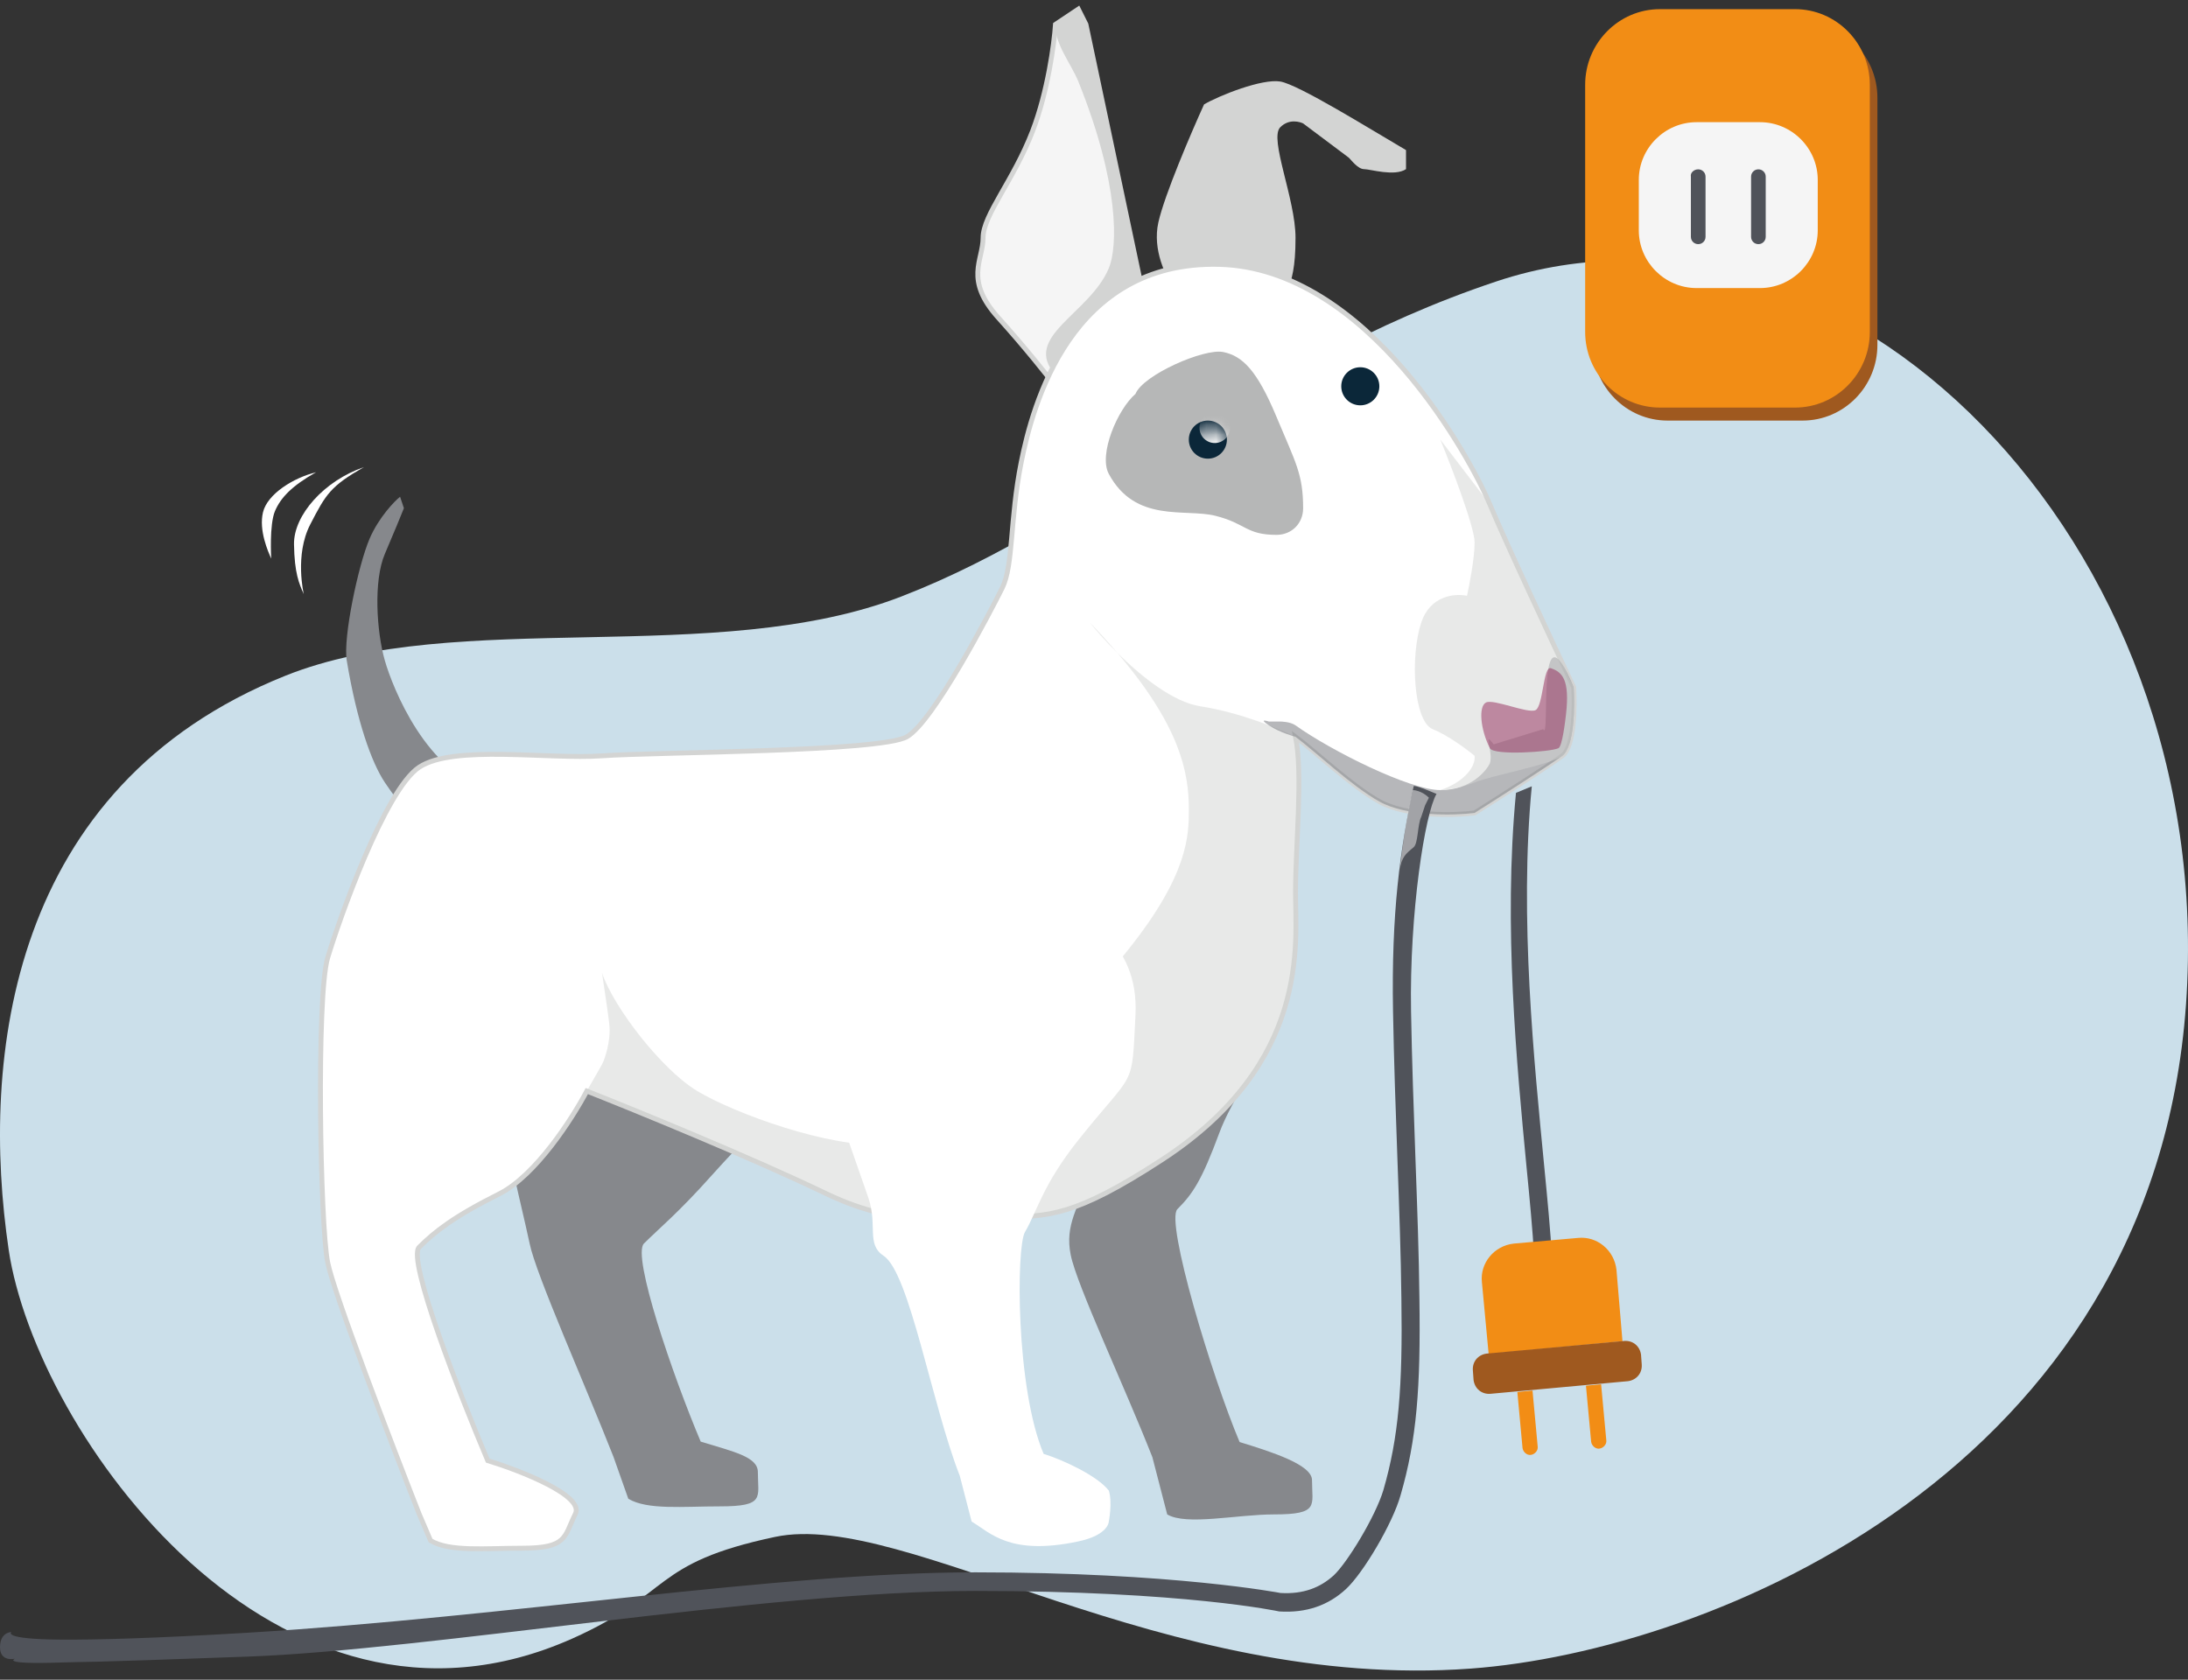 <svg width="224" height="172" viewBox="0 0 224 172" fill="none" xmlns="http://www.w3.org/2000/svg">
<rect x="0" y="0" width="224" height="172" fill="#333333" stroke="none"/>
<path d="M58.596 167.787C68.867 163.202 66.612 160.073 79.361 157.376C92.694 154.57 119.025 173.182 150.59 170.862C175.085 169.055 220.4 150.632 223.796 102.863C227.164 55.094 188.251 17.116 153.179 28.823C127.738 37.319 112.735 53.179 92.276 61.082C73.32 68.419 46.738 62.161 29.202 69.201C0.95 80.53 -2.029 108.366 0.894 128.002C3.677 146.721 28.339 181.274 58.596 167.787Z" fill="#CBDFEA"/>
<path d="M158.665 134.515L156.91 134.065C157.45 131.86 156.955 126.37 156.28 119.485C155.29 109.09 153.895 94.825 155.2 81.19L156.82 80.517C155.515 93.972 157.09 109 158.08 119.305C158.8 126.685 159.295 131.995 158.665 134.515Z" fill="#50535A"/>
<path d="M166.103 137.341L152.402 138.647L151.712 131.289C151.506 129.335 152.967 127.557 154.988 127.342L161.541 126.764C163.496 126.558 165.273 128.019 165.489 130.04L166.103 137.341Z" fill="#F28D15"/>
<path d="M168.076 139.73C168.131 140.612 167.545 141.309 166.673 141.432L152.561 142.728C151.68 142.783 150.982 142.197 150.86 141.325L150.786 140.309C150.731 139.428 151.317 138.73 152.189 138.608L166.301 137.312C167.182 137.257 167.88 137.843 168.002 138.715L168.076 139.73Z" fill="#9F591F"/>
<path d="M164.448 147.488C164.504 147.89 164.149 148.282 163.746 148.338C163.344 148.395 162.952 148.04 162.896 147.637L162.364 141.898L163.916 141.749L164.448 147.488Z" fill="#F28D15"/>
<path d="M157.424 148.132C157.481 148.534 157.125 148.926 156.723 148.982C156.32 149.039 155.929 148.684 155.872 148.281L155.341 142.542L156.893 142.393L157.424 148.132Z" fill="#F28D15"/>
<path d="M163.061 10.011C163.061 5.765 166.474 2.268 170.721 2.268H184.542C188.789 2.268 192.203 5.765 192.203 10.011V35.323C192.203 39.57 188.789 43.067 184.542 43.067H170.721C166.474 43.067 163.061 39.57 163.061 35.323V10.011Z" fill="#9F591F"/>
<path d="M162.283 8.68C162.283 4.434 165.697 0.937 169.943 0.937H183.765C188.011 0.937 191.425 4.434 191.425 8.68V33.992C191.425 38.239 188.011 41.736 183.765 41.736H169.943C165.697 41.736 162.283 38.239 162.283 33.992V8.68Z" fill="#F28D15"/>
<path d="M167.775 18.423C167.775 15.176 170.44 12.511 173.687 12.511H180.182C183.43 12.511 186.095 15.176 186.095 18.423V23.586C186.095 26.834 183.43 29.498 180.182 29.498H173.687C170.44 29.498 167.775 26.834 167.775 23.586V18.423Z" fill="#F5F5F5"/>
<path d="M173.858 17.34C174.274 17.34 174.607 17.673 174.607 18.09V24.252C174.607 24.668 174.274 25.001 173.858 25.001C173.441 25.001 173.108 24.668 173.108 24.252V18.09C173.025 17.673 173.441 17.34 173.858 17.34Z" fill="#50535A"/>
<path d="M180.019 17.34C180.435 17.34 180.768 17.673 180.768 18.09V24.252C180.768 24.668 180.435 25.001 180.019 25.001C179.603 25.001 179.27 24.668 179.27 24.252V18.09C179.27 17.673 179.603 17.34 180.019 17.34Z" fill="#50535A"/>
<path d="M111.176 2.497L117.028 30.194L108.056 39.556C107.275 38.516 105.013 35.656 102.204 32.535C98.693 28.634 100.644 26.683 100.644 24.343C100.644 22.002 103.765 18.491 105.715 13.42C107.275 9.363 107.926 4.448 108.056 2.497L110.396 0.937L111.176 2.497Z" fill="#F5F5F5" stroke="#D3D4D3" stroke-width="0.5"/>
<path d="M111.179 2.497L117.03 30.194L108.593 38.998C109.811 40.441 108.729 39.684 108.198 39.41L108.058 39.556C107.838 39.263 107.965 39.29 108.198 39.41L108.593 38.998C108.449 38.826 108.272 38.624 108.058 38.386C104.547 34.485 111.569 32.145 113.517 27.463C114.417 25.303 114.64 18.881 110.398 8.349C109.67 6.54 107.928 4.448 108.058 2.497L110.398 0.937L111.179 2.497Z" fill="#D3D4D3"/>
<path d="M118.587 22.782C117.963 25.591 119.367 28.373 120.148 29.414L131.85 29.803C132.24 28.503 132.631 27.463 132.631 24.342C132.631 20.364 129.9 14.2 131.07 13.029C132.006 12.093 133.151 12.509 133.411 12.639L138.092 16.15C138.352 16.41 139.028 17.32 139.652 17.32C140.276 17.32 142.773 18.101 143.943 17.32V15.37C140.172 13.159 132.943 8.661 131.07 8.348C129.198 8.036 124.829 9.779 123.268 10.689C121.968 13.55 119.211 19.973 118.587 22.782Z" fill="#D3D4D3"/>
<path d="M54.222 127.335C54.846 130.456 59.944 141.892 62.804 149.173L64.323 153.472C66.274 154.642 69.941 154.252 73.686 154.252C78.367 154.252 77.587 153.358 77.587 150.741C77.587 149.173 75.116 148.661 71.735 147.621C68.874 140.859 64.677 128.584 65.925 127.335C67.486 125.775 69.436 124.207 72.905 120.314C75.691 117.188 80.447 112.512 81.877 109.781C83.006 106.278 71.735 95.73 64.323 95.34C56.911 94.95 51.492 97.291 49.541 99.631C48.371 103.532 53.598 124.215 54.222 127.335Z" fill="#86888C"/>
<path d="M109.615 128.498C110.239 131.619 115.116 141.935 117.977 149.217L119.495 155.076C121.446 156.246 126.673 155.076 130.418 155.076C135.099 155.076 134.319 154.182 134.319 151.565C134.319 149.997 130.288 148.704 126.907 147.664C124.047 140.902 119.289 125.066 120.537 123.818C122.098 122.257 123.019 120.906 124.828 116.016C126.127 112.505 129.249 108.214 130.68 105.483C131.808 101.98 126.907 95.773 119.495 95.383C112.084 94.993 113.515 117.576 111.565 119.916C110.395 123.817 108.99 125.378 109.615 128.498Z" fill="#86888C"/>
<path d="M39.4 67.643C40.18 70.374 43.691 79.346 50.322 80.906C47.331 82.727 43.222 86.134 42.91 85.198C42.52 84.027 40.96 82.467 39.4 80.126C38.031 78.073 36.539 73.885 35.499 67.643C35.108 65.303 36.669 57.891 37.839 55.16C38.775 52.976 40.44 51.259 40.96 50.869L41.35 52.039C41.09 52.69 40.336 54.536 39.4 56.721C38.229 59.451 38.542 64.642 39.4 67.643Z" fill="#86888C"/>
<path d="M33.547 129.278C34.171 132.399 40.049 147.743 42.91 155.025L44.08 157.755C46.03 158.926 49.697 158.536 53.442 158.536C58.123 158.536 57.733 157.365 58.903 155.025C59.84 153.152 53.312 150.604 49.931 149.563C47.071 142.802 41.661 128.966 42.91 127.718C44.47 126.158 46.42 124.597 51.101 122.257C54.846 120.384 58.643 114.455 60.074 111.724C65.015 113.675 76.848 118.512 84.65 122.257C92.451 126.002 97.913 124.597 102.594 124.597C107.275 124.597 110.006 124.597 118.978 118.746C134.192 108.824 132.631 96.51 132.631 91.439C132.631 86.368 133.412 79.346 132.631 75.445C134.712 77.006 138.405 80.517 141.213 82.077C144.022 83.637 148.885 83.507 150.966 83.247C153.436 81.687 158.69 78.332 159.938 77.396C161.186 76.459 161.238 72.325 161.108 70.374C158.898 65.693 154.087 55.394 152.526 51.65C150.576 46.968 140.043 27.464 124.829 27.073C109.616 26.683 105.715 41.507 104.544 47.358C103.374 53.21 103.764 57.891 102.594 60.232C101.424 62.572 95.572 73.885 92.842 75.445C90.111 77.006 67.095 77.005 61.634 77.396C56.173 77.786 46.42 76.225 42.91 78.566C39.399 80.906 34.718 94.17 33.547 98.071C32.377 101.972 32.767 125.377 33.547 129.278Z" fill="white" stroke="#D3D4D3" stroke-width="0.5"/>
<path d="M61.635 99.631C62.805 103.142 67.769 109.553 71.387 111.724C75.288 114.064 85.04 117.575 90.502 117.185C95.963 116.795 106.855 108.056 115.468 97.29C121.709 89.489 121.709 85.474 121.709 82.857C121.709 79.064 120.795 74.358 114.389 66.853C113.222 65.697 112.235 64.577 111.567 63.742C112.61 64.83 113.547 65.866 114.389 66.853C116.856 69.296 120.125 71.901 122.88 72.324C126.937 72.948 131.072 74.665 132.632 75.445C133.412 79.346 132.632 86.368 132.632 91.439C132.632 96.51 134.192 108.824 118.979 118.746C110.006 124.597 107.276 124.597 102.595 124.597C97.913 124.597 92.452 126.001 84.65 122.257C76.848 118.512 65.015 113.674 60.074 111.724L61.635 108.993C62.025 108.213 62.415 106.716 62.415 105.482C62.415 104.702 62.025 102.362 61.635 99.631Z" fill="#D3D4D3" fill-opacity="0.5"/>
<path d="M90.459 128.592C93.122 130.334 95.4 143.842 98.26 151.124L99.472 155.805C101.423 156.975 103.373 159.316 110.353 157.85C113.516 157.185 113.516 155.805 113.516 155.805C113.516 155.805 113.906 153.854 113.516 152.635C112.346 151.124 108.831 149.489 106.843 148.877C103.982 142.116 104.034 127.676 104.934 126.157C106.146 124.112 106.738 121.343 110.353 116.795C116.247 109.383 115.856 111.724 116.247 103.922C116.637 96.12 110.353 93.866 110.353 93.866C108.013 86.064 103.332 85.674 99.821 88.015C96.31 90.355 85.039 100.021 83.869 103.922C83.05 106.649 86.653 116.105 88.898 122.647C89.865 125.461 88.663 127.419 90.459 128.592Z" fill="white"/>
<path d="M161.106 70.374C157.208 61.012 158.768 76.226 157.988 74.665L152.917 76.225C151.746 74.665 152.917 77.006 152.526 78.176C152.136 78.956 150.576 80.906 147.455 80.906C144.334 80.906 136.271 76.876 132.629 74.275C132.083 73.885 131.071 73.885 131.071 73.885H129.901C129.901 73.885 128.731 73.495 129.901 74.275C131.071 75.055 132.629 75.445 132.629 75.445C134.71 77.005 138.402 80.516 141.211 82.077C144.02 83.637 148.883 83.507 150.963 83.247C153.434 81.686 158.687 78.332 159.936 77.395C161.184 76.459 161.236 72.324 161.106 70.374Z" fill="#86888C" fill-opacity="0.6"/>
<path d="M161.107 70.374C158.897 65.693 154.085 55.394 152.525 51.649L147.456 45.018C148.626 47.878 150.965 53.99 150.965 55.55C150.965 57.111 150.446 59.841 150.187 61.011C149.017 60.751 146.442 60.934 145.506 63.742C144.336 67.253 144.726 73.885 146.676 74.665C148.237 75.289 150.185 76.745 150.965 77.395C151.096 78.566 149.797 80.126 147.456 80.906C147.456 80.906 149.017 80.906 150.965 80.126C152.913 79.346 158.689 78.332 159.937 77.395C161.185 76.459 161.237 72.324 161.107 70.374Z" fill="#D3D4D3" fill-opacity="0.5"/>
<path d="M158.767 68.424C157.987 68.163 157.987 72.325 157.207 72.715C156.427 73.105 152.916 71.544 152.135 71.934C151.355 72.324 151.538 74.642 152.526 76.616C152.916 77.396 158.767 76.999 159.547 76.616C159.937 76.425 160.241 73.885 160.327 73.105C160.718 69.594 159.937 68.814 158.767 68.424Z" fill="#922859" fill-opacity="0.5"/>
<path d="M125.218 36.046C123.268 35.656 117.026 38.386 116.246 40.336C114.426 41.897 112.438 46.528 113.515 48.529C116.246 53.6 121.317 52.039 124.438 52.82C127.559 53.6 127.559 54.77 130.68 54.77C132.24 54.77 133.41 53.6 133.41 52.039C133.41 48.529 132.63 47.358 130.68 42.677C128.678 37.873 127.169 36.436 125.218 36.046Z" fill="#B6B7B7"/>
<circle cx="123.656" cy="45.017" r="1.95" fill="#0B2739"/>
<mask id="mask0_23535_434937" style="mask-type:alpha" maskUnits="userSpaceOnUse" x="121" y="43" width="5" height="4">
<circle cx="123.656" cy="45.017" r="1.95" fill="#0B2739"/>
</mask>
<g mask="url(#mask0_23535_434937)">
<circle cx="124.36" cy="43.806" r="1.56" transform="rotate(-13.125 124.36 43.806)" fill="url(#paint0_linear_23535_434937)"/>
</g>
<circle cx="139.263" cy="39.556" r="1.95" fill="#0B2739"/>
<path d="M130.959 165.012C133.749 165.192 135.999 164.382 137.799 162.717C139.554 161.097 142.569 156.012 143.379 153.132C145.044 147.417 145.449 142.062 145.314 132.972C145.269 128.427 145.089 123.612 144.909 118.662C144.729 113.712 144.549 108.627 144.459 103.587C144.279 93.462 145.896 83.247 147.066 81.297C147.066 81.297 144.77 80.309 144.725 80.516C143.33 86.952 142.434 93.462 142.614 103.587C142.704 108.672 142.884 113.757 143.064 118.707C143.244 123.657 143.424 128.472 143.469 132.972C143.604 142.062 143.199 147.147 141.624 152.592C140.814 155.292 137.934 160.017 136.539 161.322C135.144 162.582 133.434 163.257 131.094 163.122C131.094 163.122 120.149 161.007 99.864 161.007C79.579 161.007 52.273 165.557 25.356 167.191C15.76 167.773 9.641 167.924 6.242 167.898C0.107 167.851 1.17 167.118 1.17 167.118C1.17 167.118 0 167.118 0 168.678C0 170.239 1.56 169.849 1.56 169.849C1.56 169.849 -0.137 170.45 6.242 170.239C9.717 170.123 6.632 170.324 25.356 169.637C44.081 168.95 78.409 162.912 99.864 162.912C121.32 162.912 130.959 165.012 130.959 165.012Z" fill="#50535A"/>
<path d="M143.944 84.417C144.334 82.076 144.568 81.296 144.639 80.906C144.639 80.906 145.505 80.906 146.285 81.686L145.895 82.467L145.505 83.637C145.115 84.417 145.193 86.368 144.724 86.758C143.878 87.463 143.521 87.728 143.272 89.144C143.238 89.388 143.202 89.632 143.164 89.878C143.199 89.603 143.234 89.36 143.272 89.144C143.474 87.711 143.634 86.277 143.944 84.417Z" fill="#F5F5F5" fill-opacity="0.5"/>
<path d="M37.252 47.836C33.85 49.784 33.376 50.57 31.759 53.709C30.141 56.849 31.1 60.84 31.1 60.84C30.623 59.772 30.145 58.703 30.099 55.733C30.054 52.763 33.175 49.231 37.252 47.836Z" fill="white"/>
<path d="M32.359 48.357C29.921 49.73 28.749 50.932 28.153 52.331C27.557 53.729 27.767 57.203 27.767 57.203C27.451 56.495 26.477 54.318 26.925 52.452C27.373 50.586 30.047 48.92 32.359 48.357Z" fill="white"/>
<defs>
<linearGradient id="paint0_linear_23535_434937" x1="124.36" y1="42.245" x2="124.36" y2="45.366" gradientUnits="userSpaceOnUse">
<stop stop-color="#F5F5F5" stop-opacity="0"/>
<stop offset="1" stop-color="#F5F5F5"/>
</linearGradient>
</defs>
</svg>
